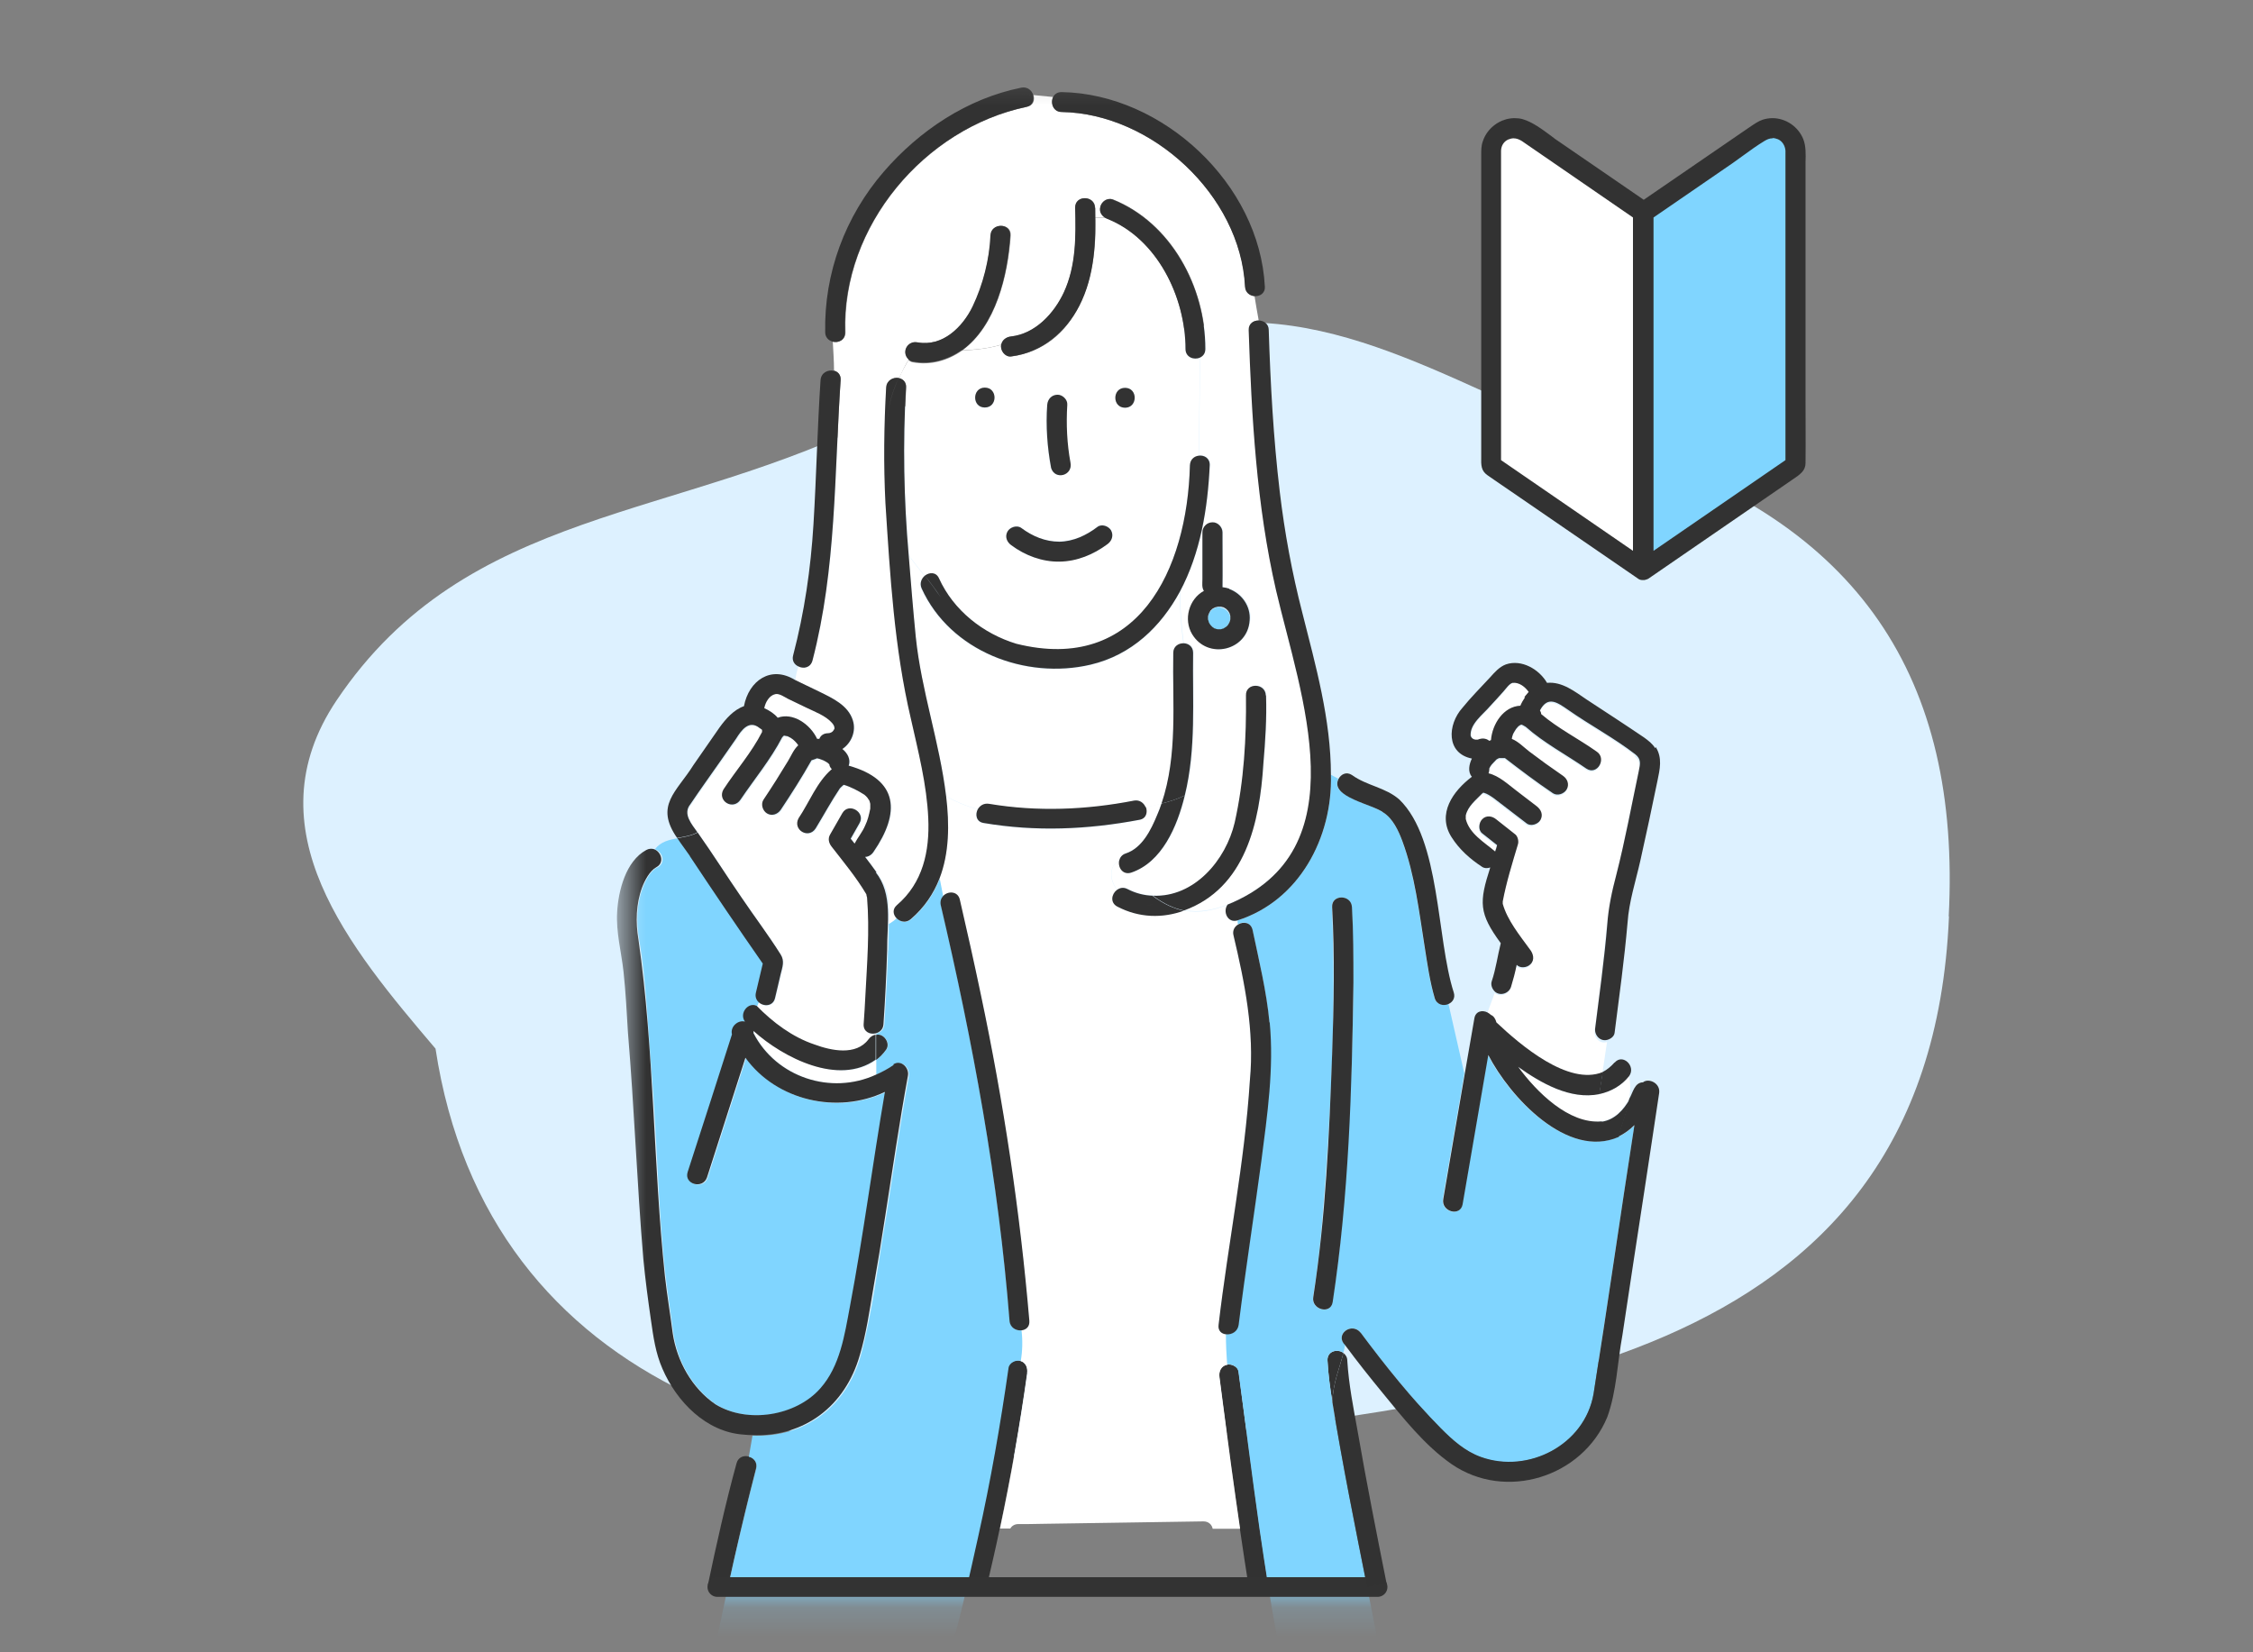 <svg width="75" height="55" viewBox="0 0 75 55" fill="none" xmlns="http://www.w3.org/2000/svg">
<rect x="0" y="0" width="75" height="55" fill="#808080" stroke="none"/>
<path d="M64.879 30.512C64.227 45.962 49.136 46.436 38.609 48.048C27.12 49.808 16.218 46.231 14.498 34.906C11.646 31.551 8.322 27.599 11.206 23.311C15.557 16.838 22.565 17.361 29.41 13.851C31.422 12.82 36.93 11.609 39.163 11.028C44.41 9.661 49.202 13.417 53.822 14.849C61.921 17.37 65.278 22.607 64.871 30.495L64.879 30.512Z" fill="#DDF1FF"/>
<path d="M32.799 53.024C32.807 52.974 32.824 52.925 32.832 52.876C32.986 52.214 33.141 51.551 33.28 50.888C33.647 49.169 33.948 47.443 34.192 45.708C34.217 45.528 34.152 45.356 33.964 45.299C33.809 45.242 33.573 45.348 33.549 45.528C33.28 47.41 32.962 49.284 32.538 51.142C32.408 51.739 32.261 52.336 32.115 52.934C32.343 52.95 32.563 52.983 32.783 53.024H32.799Z" fill="#323232"/>
<path d="M24.92 48.482C24.765 48.441 24.578 48.498 24.52 48.703C24.154 50.037 23.852 51.395 23.567 52.745C23.73 52.77 23.86 52.835 23.975 52.917C24.056 52.95 24.121 52.983 24.186 53.032C24.488 51.641 24.806 50.258 25.164 48.883C25.221 48.67 25.083 48.523 24.92 48.482Z" fill="#323232"/>
<path d="M41.583 48.302C41.461 47.426 41.347 46.542 41.233 45.659C41.208 45.495 41.013 45.405 40.858 45.421C40.646 45.446 40.565 45.651 40.589 45.839C40.621 46.1 40.662 46.387 40.703 46.714C40.882 48.105 41.078 49.488 41.273 50.88H41.933C41.811 50.02 41.697 49.161 41.583 48.302Z" fill="#323232"/>
<path d="M41.933 50.88H41.273C41.371 51.542 41.469 52.205 41.575 52.868H42.235C42.129 52.205 42.031 51.542 41.933 50.88Z" fill="#323232"/>
<path d="M44.191 45.291C44.215 45.757 44.28 46.215 44.353 46.673C44.37 46.043 44.598 45.528 44.72 45.037C44.525 44.889 44.174 44.971 44.191 45.291Z" fill="#323232"/>
<mask id="mask0_2799_999" style="mask-type:luminance" maskUnits="userSpaceOnUse" x="20" y="2" width="40" height="52">
<path d="M59.306 2.264H20.593V53.154H59.306V2.264Z" fill="white"/>
</mask>
<g mask="url(#mask0_2799_999)">
<path d="M40.638 20.209C40.638 20.209 40.581 20.209 40.548 20.209C40.516 20.209 40.475 20.225 40.45 20.233C40.426 20.25 40.393 20.266 40.369 20.274C40.344 20.291 40.328 20.307 40.312 20.332C40.312 20.332 40.304 20.348 40.287 20.356C40.271 20.381 40.255 20.405 40.247 20.43C40.23 20.471 40.222 20.512 40.214 20.553C40.214 20.553 40.214 20.544 40.214 20.536C40.23 20.479 40.214 20.512 40.214 20.536C40.214 20.569 40.214 20.602 40.214 20.634C40.214 20.667 40.23 20.692 40.239 20.716C40.239 20.708 40.239 20.708 40.247 20.741C40.255 20.765 40.271 20.782 40.287 20.806C40.296 20.806 40.304 20.823 40.304 20.823C40.32 20.839 40.336 20.864 40.353 20.88C40.369 20.896 40.393 20.904 40.418 20.921C40.418 20.921 40.434 20.921 40.442 20.937C40.467 20.945 40.499 20.954 40.524 20.962C40.565 20.962 40.613 20.962 40.654 20.962H40.638C40.605 20.962 40.597 20.962 40.638 20.962C40.662 20.962 40.695 20.945 40.719 20.937C40.76 20.921 40.793 20.888 40.825 20.872C40.825 20.872 40.817 20.872 40.809 20.88C40.785 20.896 40.768 20.904 40.809 20.88C40.825 20.864 40.85 20.839 40.866 20.823C40.882 20.798 40.899 20.774 40.915 20.741C40.931 20.708 40.931 20.667 40.947 20.634V20.594C40.947 20.594 40.947 20.577 40.947 20.569C40.947 20.569 40.947 20.553 40.947 20.536C40.947 20.504 40.931 20.479 40.923 20.446C40.907 20.422 40.89 20.389 40.874 20.364C40.85 20.34 40.833 20.323 40.809 20.299C40.785 20.283 40.752 20.266 40.727 20.25C40.695 20.242 40.662 20.233 40.63 20.225L40.638 20.209Z" fill="#80D5FF"/>
<path d="M40.295 20.349C40.295 20.349 40.295 20.349 40.295 20.357C40.295 20.357 40.312 20.34 40.321 20.332C40.321 20.332 40.321 20.332 40.304 20.349H40.295Z" fill="#80D5FF"/>
<path d="M27.047 25.316C27.047 25.316 27.055 25.307 27.055 25.299L27.047 25.316Z" fill="#80D5FF"/>
<path d="M40.459 20.929C40.459 20.929 40.459 20.929 40.45 20.929C40.45 20.929 40.459 20.929 40.467 20.938L40.459 20.929Z" fill="#80D5FF"/>
<path d="M40.434 20.921C40.434 20.921 40.442 20.921 40.45 20.921C40.45 20.921 40.434 20.913 40.426 20.905C40.418 20.905 40.418 20.905 40.434 20.913V20.921Z" fill="#80D5FF"/>
<path d="M40.296 20.815C40.296 20.815 40.312 20.832 40.304 20.815L40.288 20.798C40.288 20.798 40.288 20.807 40.296 20.815Z" fill="#80D5FF"/>
<path d="M50.766 23.212C50.815 23.147 50.864 23.09 50.913 23.041C50.791 22.869 50.595 22.713 50.375 22.738C50.261 22.754 50.139 22.942 50.065 23.032C49.919 23.188 49.772 23.352 49.625 23.515C49.389 23.794 48.941 24.113 48.982 24.514C48.982 24.497 48.998 24.538 49.006 24.555C49.006 24.555 49.023 24.571 49.039 24.587C49.039 24.587 49.063 24.604 49.08 24.612C49.08 24.612 49.128 24.628 49.136 24.628C49.177 24.628 49.177 24.636 49.145 24.628H49.194C49.194 24.628 49.226 24.62 49.21 24.628C49.34 24.571 49.487 24.579 49.593 24.669C49.609 24.661 49.625 24.653 49.65 24.645C49.691 24.113 50.065 23.523 50.628 23.499C50.668 23.401 50.725 23.303 50.782 23.221L50.766 23.212Z" fill="white"/>
<path d="M51.222 23.645C51.222 23.645 51.198 23.621 51.182 23.605C51.198 23.621 51.206 23.629 51.222 23.645Z" fill="#80D5FF"/>
<path d="M54.433 25.152C53.724 24.604 52.917 24.178 52.184 23.662C51.825 23.417 51.516 23.196 51.255 23.687C51.279 23.728 51.296 23.769 51.296 23.81C51.842 24.284 52.534 24.636 53.137 25.054C53.496 25.291 53.162 25.864 52.803 25.626C52.127 25.16 51.394 24.775 50.782 24.235C50.75 24.211 50.668 24.162 50.644 24.162C50.644 24.162 50.603 24.178 50.628 24.162C50.562 24.194 50.652 24.137 50.595 24.178C50.538 24.211 50.514 24.235 50.456 24.309C50.448 24.325 50.367 24.448 50.351 24.497C50.367 24.464 50.334 24.546 50.334 24.554C50.334 24.554 50.326 24.612 50.318 24.636C50.538 24.726 50.725 24.923 50.897 25.054C51.263 25.332 51.638 25.602 52.021 25.864C52.168 25.962 52.233 26.158 52.143 26.322C52.054 26.469 51.834 26.543 51.687 26.445C51.141 26.076 50.611 25.675 50.09 25.274C50.008 25.274 49.959 25.274 49.894 25.274C49.886 25.274 49.878 25.274 49.878 25.283C49.862 25.291 49.829 25.315 49.805 25.324C49.756 25.381 49.699 25.43 49.65 25.487C49.617 25.528 49.593 25.569 49.568 25.618C49.568 25.618 49.568 25.618 49.568 25.626V25.643C49.568 25.692 49.568 25.741 49.544 25.782C49.886 25.864 50.196 26.15 50.456 26.355C50.685 26.526 50.913 26.707 51.141 26.878C51.288 26.985 51.361 27.165 51.263 27.337C51.182 27.476 50.953 27.566 50.807 27.451C50.44 27.173 50.074 26.887 49.707 26.608C49.609 26.535 49.495 26.461 49.373 26.428C49.365 26.428 49.356 26.436 49.356 26.428C49.348 26.428 49.332 26.445 49.324 26.453C49.112 26.674 48.851 26.87 48.778 27.181C48.778 27.198 48.778 27.222 48.778 27.247C48.778 27.263 48.786 27.345 48.778 27.304C48.9 27.795 49.381 28.081 49.756 28.384C49.772 28.31 49.797 28.245 49.821 28.171C49.658 28.04 49.487 27.91 49.324 27.779C49.185 27.664 49.21 27.419 49.324 27.312C49.462 27.173 49.65 27.198 49.788 27.312C50 27.484 50.22 27.648 50.432 27.82C50.522 27.885 50.546 28.04 50.514 28.147C50.326 28.777 50.131 29.399 50.008 30.045V30.127C50.155 30.667 50.579 31.174 50.905 31.633C51.035 31.772 51.084 31.985 50.929 32.14C50.815 32.255 50.587 32.279 50.473 32.157C50.416 32.402 50.359 32.648 50.285 32.885C50.22 33.106 49.935 33.204 49.756 33.057L49.503 33.744C49.503 33.744 49.585 33.793 49.617 33.826C49.707 33.859 49.772 33.965 49.797 34.071C50.587 34.816 52.192 36.199 53.341 35.724L53.496 34.685C53.243 34.767 53.039 34.521 53.088 34.276C53.162 33.719 53.284 32.778 53.357 32.091C53.471 31.117 53.504 30.143 53.789 29.194C53.985 28.441 54.131 27.672 54.294 26.903C54.376 26.51 54.457 26.125 54.539 25.733C54.58 25.504 54.612 25.34 54.425 25.184L54.433 25.152Z" fill="white"/>
<path d="M27.095 35.471C26.378 35.242 25.661 34.849 25.099 34.317C25.099 34.341 25.099 34.358 25.099 34.391C25.857 35.855 27.682 36.461 29.173 35.773V35.282C28.595 35.716 27.812 35.7 27.104 35.479L27.095 35.471Z" fill="white"/>
<path d="M34.201 45.7C33.956 47.434 33.655 49.161 33.288 50.88H33.63C33.679 50.798 33.769 50.732 33.899 50.732C34.152 50.732 34.413 50.732 34.665 50.724C36.466 50.7 38.267 50.667 40.059 50.642C40.239 50.642 40.344 50.757 40.369 50.888H41.282C41.078 49.505 40.89 48.114 40.711 46.723C40.67 46.395 40.63 46.109 40.597 45.847C40.565 45.659 40.654 45.454 40.866 45.43C40.842 45.094 40.833 44.759 40.825 44.423C40.67 44.407 40.54 44.309 40.565 44.112C40.882 41.395 41.428 38.695 41.608 35.962C41.762 34.333 41.436 32.721 41.062 31.142C41.029 30.978 41.102 30.847 41.216 30.782C41.216 30.741 41.208 30.692 41.208 30.651C40.882 30.757 40.711 30.348 40.874 30.119C40.393 30.299 39.929 30.414 39.416 30.307C38.715 30.561 37.933 30.553 37.199 30.168C36.955 30.037 37.012 29.759 37.183 29.62C36.938 29.309 36.89 28.834 37.264 28.638C37.289 28.532 37.354 28.442 37.484 28.401C38.161 28.155 38.438 27.361 38.666 26.748C38.487 26.788 38.316 26.829 38.136 26.87C38.202 27.042 38.153 27.255 37.925 27.296C36.197 27.631 34.478 27.697 32.734 27.402C32.481 27.361 32.449 27.116 32.547 26.936C32.18 26.846 31.821 26.69 31.487 26.51C31.601 27.451 31.593 28.417 31.267 29.26L31.381 29.841C31.536 29.669 31.878 29.669 31.944 29.955C33.035 34.562 33.867 39.243 34.258 43.965C34.274 44.161 34.144 44.268 33.989 44.284C34.03 44.62 34.022 44.963 33.964 45.299C34.152 45.356 34.217 45.528 34.193 45.708L34.201 45.7Z" fill="white"/>
<path d="M21.872 28.875C21.652 28.998 21.489 29.301 21.4 29.546C21.188 30.094 21.18 30.708 21.278 31.281C21.522 32.713 21.563 34.161 21.685 35.61C21.881 37.893 21.897 40.192 22.158 42.475C22.231 43.114 22.337 43.752 22.418 44.39C22.557 45.323 23.062 46.223 23.844 46.755C24.887 47.402 26.517 47.148 27.332 46.223C27.992 45.479 28.146 44.448 28.318 43.498C28.766 41.125 29.067 38.736 29.483 36.355C27.902 37.107 25.873 36.649 24.838 35.217C24.415 36.543 23.983 37.877 23.559 39.202C23.429 39.611 22.785 39.431 22.915 39.022C23.404 37.492 23.893 35.97 24.39 34.44C24.325 34.17 24.602 33.949 24.822 34.014C24.618 33.728 24.944 33.359 25.213 33.49L25.27 33.351C25.197 33.278 25.156 33.171 25.189 33.04C25.262 32.721 25.343 32.394 25.417 32.075C24.439 30.692 23.543 29.293 22.573 27.901C22.272 27.951 21.995 28.016 21.799 28.27C22.052 28.343 22.182 28.72 21.889 28.875H21.872Z" fill="#80D5FF"/>
<path d="M31.161 24.644C31.292 25.233 31.422 25.864 31.495 26.502C31.829 26.69 32.188 26.837 32.555 26.936C32.62 26.821 32.75 26.731 32.921 26.764C34.535 27.034 36.156 26.96 37.753 26.657C37.941 26.616 38.079 26.731 38.136 26.878C38.316 26.837 38.487 26.797 38.666 26.756C39.212 25.143 39.025 23.417 39.057 21.739C39.057 21.526 39.228 21.42 39.391 21.42C39.318 20.864 39.277 20.307 39.269 19.71C38.642 20.88 37.664 21.821 36.295 22.14C34.136 22.639 31.626 21.69 30.672 19.604C30.591 19.432 30.664 19.276 30.778 19.178C30.599 18.957 30.428 18.736 30.249 18.499C30.314 19.407 30.395 20.315 30.485 21.224C30.599 22.386 30.909 23.523 31.161 24.661V24.644Z" fill="white"/>
<path d="M45.299 44.374C46.13 45.479 46.993 46.567 47.963 47.549C48.354 47.942 48.77 48.31 49.3 48.506C50.872 49.071 52.754 48.105 53.048 46.403C53.512 43.425 53.944 40.438 54.408 37.459C54.254 37.615 54.074 37.746 53.871 37.844C53.871 37.844 53.871 37.86 53.871 37.868C53.871 37.868 53.871 37.852 53.871 37.844C52.16 38.589 50.245 36.51 49.528 35.119L48.672 40.094C48.599 40.52 47.963 40.34 48.028 39.914L48.745 35.733L48.216 33.408C48.045 33.482 47.816 33.441 47.751 33.212C47.588 32.656 47.507 32.075 47.417 31.502C47.23 30.332 47.091 29.112 46.676 27.991C46.545 27.639 46.358 27.238 46.048 27.042C45.6 26.772 45.079 26.69 44.663 26.363C44.492 26.248 44.484 26.06 44.549 25.921L44.305 25.79C44.362 27.877 43.253 29.98 41.2 30.634C41.2 30.675 41.2 30.716 41.208 30.765C41.379 30.659 41.64 30.7 41.689 30.945C41.909 31.96 42.153 32.983 42.251 34.022C42.398 35.553 42.17 37.115 41.974 38.629C41.738 40.454 41.444 42.271 41.216 44.096C41.192 44.317 40.988 44.423 40.809 44.407C40.809 44.742 40.825 45.078 40.85 45.413C41.005 45.397 41.2 45.487 41.224 45.651C41.347 46.526 41.461 47.41 41.575 48.294C41.689 49.153 41.803 50.012 41.925 50.871C42.023 51.534 42.121 52.197 42.227 52.86C42.398 53.866 42.553 54.881 42.822 55.871C43.099 56.812 43.832 57.524 44.574 58.13C45.225 58.645 45.959 59.071 46.708 59.423C46.073 55.151 45.046 50.929 44.353 46.665C44.28 46.207 44.215 45.749 44.191 45.282C44.174 44.971 44.525 44.889 44.72 45.029C44.745 44.939 44.761 44.857 44.777 44.767C44.419 44.423 44.989 43.989 45.299 44.358V44.374ZM44.353 43.351C44.28 43.777 43.645 43.596 43.71 43.171C43.848 42.353 43.938 41.518 44.011 40.691C44.296 37.206 44.484 33.687 44.337 30.193C44.313 29.767 44.981 29.767 44.997 30.193C45.119 32.942 45.005 35.692 44.842 38.433C44.736 40.078 44.622 41.731 44.345 43.351H44.353Z" fill="#80D5FF"/>
<path d="M43.359 23.245C43.115 22.034 42.756 20.856 42.487 19.653C41.836 16.822 41.673 13.884 41.575 10.987C41.575 10.774 41.73 10.668 41.901 10.668C41.852 10.398 41.803 10.12 41.762 9.858C41.607 9.841 41.461 9.735 41.453 9.538C41.298 6.503 38.348 3.786 35.349 3.728C35.064 3.728 34.967 3.426 35.064 3.229L34.404 3.164C34.453 3.327 34.404 3.516 34.184 3.557C30.787 4.269 28.024 7.525 28.146 11.06C28.146 11.322 27.91 11.421 27.723 11.371C27.739 11.699 27.764 12.018 27.764 12.345C27.894 12.378 28 12.476 27.983 12.656C27.772 15.79 27.853 18.924 27.047 21.993C26.981 22.23 26.745 22.271 26.574 22.19C26.533 22.329 26.492 22.484 26.476 22.64C26.745 22.771 27.022 22.901 27.291 23.032C27.723 23.245 28.252 23.483 28.407 23.99C28.521 24.358 28.35 24.743 28.057 24.939C28.228 25.078 28.342 25.291 28.269 25.496C29.931 25.962 29.98 27.067 29.092 28.368C29.026 28.466 28.921 28.523 28.815 28.532C29.165 29.014 29.572 29.456 29.581 30.078C29.597 30.307 29.597 30.528 29.597 30.757C29.686 30.7 29.776 30.643 29.858 30.569C29.744 30.454 29.711 30.266 29.874 30.127C31.642 28.54 30.746 25.929 30.338 23.924C29.784 21.568 29.654 19.154 29.491 16.748C29.426 15.463 29.45 14.178 29.515 12.894C29.532 12.648 29.752 12.55 29.931 12.583C30.029 12.37 30.135 12.157 30.249 11.969C30.004 11.715 30.224 11.331 30.558 11.404C32.286 11.617 32.905 9.178 32.986 7.836C33.003 7.411 33.671 7.411 33.647 7.836C33.557 9.154 33.158 10.848 32.041 11.658C32.473 11.642 32.905 11.601 33.337 11.47C33.37 11.314 33.5 11.216 33.663 11.2C34.469 11.11 35.097 10.439 35.423 9.727C35.83 8.843 35.822 7.869 35.798 6.92C35.79 6.486 36.45 6.494 36.458 6.92C36.458 7.026 36.458 7.141 36.458 7.247H36.808C36.45 7.067 36.661 6.527 37.044 6.633C38.992 7.411 40.133 9.555 40.133 11.601C40.133 11.748 40.051 11.846 39.953 11.887L39.913 15.16C40.092 15.136 40.296 15.242 40.279 15.479C40.206 16.928 39.97 18.409 39.285 19.694C39.285 20.299 39.334 20.856 39.407 21.404C39.57 21.404 39.733 21.51 39.733 21.723C39.709 23.311 39.839 24.915 39.456 26.469C39.204 27.517 38.699 28.695 37.672 29.039C37.395 29.129 37.224 28.859 37.273 28.638C36.89 28.826 36.947 29.301 37.191 29.62C37.289 29.546 37.411 29.522 37.55 29.587C37.819 29.726 38.112 29.8 38.397 29.808C38.324 29.759 38.258 29.702 38.185 29.636C38.258 29.694 38.332 29.751 38.397 29.808C39.766 29.873 40.825 28.63 41.118 27.369C41.282 26.715 41.355 26.036 41.412 25.365C41.477 24.62 41.518 23.875 41.493 23.139C41.477 22.713 42.145 22.713 42.153 23.139C42.178 23.9 42.137 24.653 42.064 25.406C41.941 27.361 41.469 29.546 39.424 30.291C39.929 30.389 40.401 30.283 40.882 30.103C43.881 28.875 43.97 26.044 43.376 23.237H43.367L43.359 23.245ZM41.616 20.651C41.542 21.666 40.222 21.977 39.701 21.109C39.407 20.618 39.595 19.939 40.092 19.669C40.019 19.555 40.051 19.416 40.043 19.285V17.722C40.043 17.533 40.198 17.394 40.377 17.386C40.556 17.386 40.711 17.542 40.711 17.722V17.942C40.711 18.474 40.711 19.015 40.711 19.546C41.249 19.596 41.681 20.103 41.624 20.651H41.616Z" fill="white"/>
<path d="M29.564 31.633C29.54 32.451 29.491 33.27 29.442 34.096C29.426 34.276 29.304 34.374 29.173 34.407V34.448C29.426 34.383 29.662 34.726 29.507 34.939C29.41 35.078 29.295 35.184 29.173 35.283V35.774C29.377 35.684 29.581 35.577 29.768 35.446C30.029 35.266 30.306 35.561 30.257 35.823C29.972 37.378 29.744 38.949 29.499 40.512C29.23 42.05 29.059 43.621 28.652 45.135C28.171 46.813 26.818 47.86 25.05 47.786L24.928 48.49C25.091 48.531 25.23 48.678 25.172 48.891C24.17 52.754 23.429 56.682 22.638 60.593C24.195 60.298 25.767 60.069 27.315 59.718C28.114 59.546 28.913 59.357 29.564 58.834C30.607 57.991 31.137 56.673 31.512 55.421C31.936 54.022 32.245 52.574 32.563 51.15C32.978 49.292 33.304 47.418 33.573 45.536C33.598 45.356 33.826 45.258 33.981 45.299C34.038 44.963 34.046 44.62 34.005 44.284C33.826 44.3 33.63 44.194 33.614 43.965C33.239 39.301 32.392 34.685 31.324 30.127C31.3 30.005 31.324 29.906 31.398 29.833L31.284 29.252C31.088 29.751 30.787 30.209 30.33 30.602C30.167 30.741 29.964 30.692 29.849 30.569C29.768 30.643 29.678 30.708 29.589 30.757C29.589 31.052 29.581 31.347 29.573 31.633H29.564Z" fill="#80D5FF"/>
<path d="M39.465 11.609C39.465 9.866 38.503 7.91 36.808 7.255H36.458C36.547 9.211 35.879 11.559 33.655 11.87C33.451 11.887 33.288 11.658 33.329 11.478C32.897 11.6 32.465 11.649 32.033 11.666C31.561 12.001 30.982 12.173 30.379 12.059C30.322 12.05 30.281 12.018 30.241 11.985C30.127 12.181 30.012 12.386 29.923 12.599C30.061 12.623 30.184 12.73 30.167 12.91C30.061 14.767 30.094 16.633 30.257 18.491C30.436 18.728 30.607 18.949 30.787 19.17C30.933 19.047 31.161 19.039 31.259 19.26C31.74 20.324 32.734 21.101 33.834 21.436C37.876 22.443 39.522 18.973 39.611 15.495C39.619 15.307 39.758 15.201 39.904 15.176L39.945 11.903C39.75 11.993 39.465 11.903 39.465 11.617V11.609ZM32.783 13.572C32.351 13.572 32.359 12.91 32.783 12.91C33.207 12.91 33.207 13.572 32.783 13.572ZM34.861 13.474C34.885 13.032 35.513 13.032 35.521 13.474C35.472 14.129 35.504 14.784 35.627 15.397C35.716 15.831 35.113 15.995 34.983 15.577C34.853 14.882 34.804 14.178 34.853 13.474H34.861ZM36.865 18.106C35.928 18.851 34.608 18.883 33.663 18.147C33.516 18.041 33.443 17.86 33.541 17.689C33.622 17.541 33.85 17.459 33.997 17.566C34.779 18.188 35.765 18.155 36.531 17.525C36.678 17.419 36.898 17.5 36.987 17.648C37.085 17.811 37.012 18 36.865 18.106ZM37.452 13.572C37.02 13.572 37.028 12.91 37.452 12.91C37.876 12.91 37.876 13.572 37.452 13.572Z" fill="white"/>
<path d="M28.774 34.096C28.847 32.697 28.994 31.281 28.888 29.89C28.888 29.873 28.872 29.808 28.864 29.783C28.53 29.219 28.106 28.711 27.707 28.196C27.609 28.081 27.576 27.934 27.658 27.795C27.796 27.558 27.927 27.32 28.065 27.083C28.277 26.715 28.855 27.05 28.636 27.418C28.538 27.59 28.44 27.762 28.342 27.934C28.383 27.991 28.432 28.04 28.473 28.098C28.578 27.893 28.733 27.713 28.823 27.5C28.913 27.32 28.953 27.132 28.994 26.936C28.994 26.878 28.994 26.829 28.994 26.772C28.978 26.731 28.97 26.69 28.961 26.657C28.945 26.633 28.929 26.6 28.904 26.576C28.945 26.616 28.904 26.584 28.904 26.576C28.872 26.535 28.839 26.502 28.798 26.469C28.595 26.338 28.35 26.215 28.122 26.142C28.13 26.142 28.106 26.15 28.106 26.142C28.065 26.175 28.016 26.224 27.984 26.256C27.69 26.682 27.446 27.148 27.177 27.59C26.941 27.959 26.395 27.639 26.607 27.255C26.973 26.723 27.218 26.035 27.715 25.618C27.674 25.577 27.641 25.528 27.633 25.463C27.617 25.446 27.601 25.43 27.584 25.414C27.527 25.373 27.462 25.34 27.397 25.307C27.421 25.323 27.421 25.323 27.421 25.323C27.364 25.291 27.291 25.274 27.226 25.266H27.218C27.218 25.266 27.152 25.291 27.161 25.291C27.12 25.307 27.079 25.323 27.038 25.332C26.712 25.896 26.37 26.445 26.012 26.985C25.914 27.132 25.718 27.198 25.555 27.099C25.409 27.009 25.335 26.797 25.441 26.641C25.718 26.215 25.995 25.79 26.256 25.356C26.362 25.184 26.452 24.972 26.598 24.833C26.582 24.808 26.558 24.775 26.558 24.775C26.468 24.669 26.395 24.595 26.256 24.538C26.256 24.538 26.248 24.538 26.232 24.53C26.207 24.53 26.101 24.513 26.175 24.513H26.134C26.134 24.513 26.134 24.513 26.126 24.513C26.167 24.456 26.052 24.571 26.118 24.513C26.11 24.513 26.061 24.579 26.061 24.571C25.678 25.307 25.14 25.954 24.675 26.641C24.431 27.009 23.893 26.69 24.105 26.305C24.529 25.659 25.034 25.078 25.392 24.391C25.392 24.366 25.392 24.342 25.392 24.317C25.368 24.293 25.344 24.276 25.311 24.26C24.961 23.965 24.708 24.325 24.529 24.612C24.366 24.849 24.195 25.086 24.032 25.323C23.689 25.814 23.339 26.297 23.005 26.797C22.744 27.108 23.054 27.451 23.241 27.729C23.747 28.441 24.203 29.17 24.7 29.89C25.132 30.528 25.596 31.142 26.004 31.788C26.142 32.009 26.061 32.206 26.004 32.443C25.938 32.705 25.881 32.975 25.816 33.237C25.751 33.523 25.425 33.531 25.262 33.368L25.205 33.507C25.743 34.055 26.395 34.546 27.128 34.791C27.682 34.988 28.513 35.176 28.929 34.62C28.986 34.538 29.076 34.48 29.165 34.464V34.423C28.978 34.464 28.758 34.358 28.774 34.112V34.096Z" fill="white"/>
<path d="M53.235 36.42C52.265 36.616 51.296 36.052 50.53 35.512C51.288 36.608 53.276 38.359 54.229 36.584C54.278 36.338 54.286 36.084 54.229 35.823C53.977 36.142 53.626 36.338 53.235 36.42Z" fill="white"/>
<path d="M25.889 23.892C26.387 23.703 26.973 24.105 27.201 24.596C27.226 24.596 27.25 24.596 27.275 24.596C27.315 24.489 27.413 24.407 27.568 24.407C27.649 24.407 27.739 24.366 27.764 24.276C27.804 23.908 27.104 23.687 26.843 23.548C26.639 23.45 26.435 23.352 26.232 23.253C26.118 23.196 25.938 23.065 25.808 23.098C25.604 23.147 25.482 23.36 25.441 23.564C25.604 23.638 25.767 23.753 25.889 23.884V23.892Z" fill="white"/>
<path d="M40.271 15.488C40.279 15.25 40.084 15.144 39.904 15.168C39.758 15.185 39.619 15.291 39.611 15.488C39.522 18.974 37.876 22.435 33.834 21.429C32.726 21.093 31.74 20.316 31.259 19.252C31.161 19.031 30.933 19.047 30.787 19.162C30.966 19.383 31.137 19.612 31.316 19.882C31.137 19.62 30.966 19.391 30.787 19.162C30.673 19.26 30.607 19.416 30.681 19.587C31.634 21.682 34.144 22.631 36.303 22.124C37.664 21.805 38.642 20.864 39.277 19.694C39.962 18.409 40.206 16.92 40.271 15.479V15.488Z" fill="#323232"/>
<path d="M35.195 13.139C35.007 13.147 34.877 13.286 34.861 13.475C34.812 14.178 34.861 14.882 34.991 15.578C35.121 15.995 35.724 15.831 35.635 15.398C35.521 14.784 35.488 14.129 35.529 13.475C35.545 13.303 35.366 13.131 35.195 13.139Z" fill="#323232"/>
<path d="M37.452 13.572C37.876 13.572 37.884 12.91 37.452 12.91C37.02 12.91 37.02 13.572 37.452 13.572Z" fill="#323232"/>
<path d="M32.783 12.902C32.359 12.902 32.351 13.564 32.783 13.564C33.215 13.564 33.215 12.902 32.783 12.902Z" fill="#323232"/>
<path d="M38.136 26.87C38.079 26.731 37.941 26.617 37.753 26.649C36.156 26.96 34.527 27.026 32.922 26.756C32.75 26.731 32.628 26.813 32.555 26.928C32.457 27.099 32.49 27.353 32.742 27.394C34.478 27.689 36.205 27.615 37.933 27.288C38.161 27.247 38.21 27.034 38.145 26.862L38.136 26.87Z" fill="#323232"/>
<path d="M48.395 33.04C47.808 31.215 47.963 27.959 46.586 26.617C46.122 26.207 45.502 26.158 45.005 25.798C44.818 25.675 44.639 25.774 44.557 25.929C44.256 26.535 45.714 26.772 46.056 27.05C46.366 27.247 46.553 27.648 46.684 28C47.099 29.121 47.238 30.34 47.425 31.51C47.515 32.083 47.596 32.664 47.759 33.22C47.825 33.45 48.061 33.499 48.224 33.417C48.354 33.359 48.452 33.22 48.395 33.04Z" fill="#323232"/>
<path d="M40.288 20.798C40.288 20.798 40.304 20.815 40.304 20.823C40.304 20.823 40.296 20.807 40.279 20.798H40.288Z" fill="#323232"/>
<path d="M40.239 20.716C40.239 20.716 40.239 20.732 40.246 20.74C40.246 20.708 40.239 20.7 40.239 20.716Z" fill="#323232"/>
<path d="M40.645 20.946C40.597 20.946 40.605 20.954 40.645 20.946V20.946Z" fill="#323232"/>
<path d="M40.825 20.864C40.785 20.888 40.801 20.88 40.825 20.864V20.864Z" fill="#323232"/>
<path d="M40.312 20.332C40.312 20.332 40.296 20.349 40.288 20.357L40.312 20.332Z" fill="#323232"/>
<path d="M40.45 20.929C40.45 20.929 40.426 20.913 40.418 20.913C40.426 20.913 40.434 20.921 40.442 20.929H40.45Z" fill="#323232"/>
<path d="M40.923 19.596C40.85 19.571 40.768 19.555 40.695 19.546C40.703 19.015 40.695 18.474 40.695 17.942V17.721C40.695 17.55 40.54 17.378 40.361 17.386C40.181 17.386 40.027 17.533 40.027 17.721V19.285C40.027 19.415 40.002 19.555 40.076 19.669C39.578 19.939 39.391 20.618 39.684 21.109C40.206 21.977 41.534 21.658 41.599 20.651C41.64 20.185 41.339 19.759 40.915 19.604L40.923 19.596ZM40.956 20.577V20.618C40.956 20.618 40.939 20.692 40.923 20.725C40.907 20.749 40.89 20.782 40.874 20.807C40.858 20.823 40.842 20.848 40.817 20.864C40.817 20.864 40.817 20.864 40.833 20.856C40.793 20.872 40.76 20.905 40.727 20.921C40.703 20.921 40.67 20.938 40.646 20.946H40.662C40.621 20.946 40.573 20.946 40.532 20.946C40.507 20.946 40.475 20.929 40.45 20.921C40.45 20.921 40.45 20.921 40.442 20.921C40.434 20.921 40.393 20.905 40.418 20.905C40.393 20.897 40.369 20.88 40.353 20.864C40.336 20.848 40.32 20.831 40.304 20.807C40.32 20.831 40.287 20.807 40.287 20.79C40.271 20.774 40.263 20.749 40.247 20.725C40.247 20.725 40.247 20.725 40.247 20.741C40.247 20.725 40.239 20.717 40.239 20.7C40.23 20.676 40.222 20.643 40.214 20.618C40.214 20.586 40.214 20.553 40.214 20.52C40.214 20.52 40.214 20.52 40.214 20.537C40.214 20.496 40.23 20.455 40.247 20.414C40.263 20.389 40.271 20.365 40.287 20.34C40.287 20.332 40.312 20.299 40.312 20.316C40.328 20.291 40.344 20.275 40.369 20.258C40.393 20.242 40.426 20.234 40.45 20.217C40.483 20.209 40.516 20.201 40.548 20.193H40.638C40.638 20.193 40.703 20.209 40.736 20.217C40.76 20.234 40.793 20.25 40.817 20.267C40.842 20.291 40.858 20.307 40.882 20.332C40.899 20.357 40.915 20.389 40.931 20.414C40.939 20.447 40.947 20.471 40.956 20.504V20.487V20.512V20.545C40.956 20.553 40.956 20.561 40.956 20.569V20.577Z" fill="#323232"/>
<path d="M31.495 26.502C31.275 24.685 30.672 23.008 30.485 21.199C30.395 20.291 30.322 19.383 30.249 18.474C30.086 16.617 30.053 14.751 30.159 12.893C30.167 12.705 30.053 12.607 29.915 12.582C29.703 13.057 29.54 13.581 29.54 14.104C29.54 13.581 29.695 13.057 29.915 12.582C29.735 12.55 29.515 12.656 29.499 12.893C29.426 14.178 29.41 15.463 29.475 16.748C29.63 19.154 29.768 21.567 30.322 23.924C30.567 25.013 30.852 26.117 30.901 27.238C30.95 28.335 30.721 29.391 29.858 30.127C29.532 30.405 30.004 30.872 30.322 30.593C30.778 30.201 31.08 29.742 31.275 29.243C31.601 28.4 31.61 27.443 31.495 26.494V26.502Z" fill="#323232"/>
<path d="M35.341 3.065C35.203 3.065 35.105 3.131 35.056 3.229C34.958 3.425 35.056 3.728 35.341 3.728C38.34 3.777 41.29 6.494 41.444 9.538C41.453 9.735 41.599 9.841 41.754 9.857C41.721 9.636 41.697 9.424 41.697 9.227C41.697 9.432 41.721 9.645 41.754 9.857C41.933 9.874 42.121 9.767 42.105 9.538C41.933 6.134 38.715 3.123 35.341 3.065Z" fill="#323232"/>
<path d="M44.305 25.798C44.305 23.949 43.799 22.165 43.351 20.389C43.009 19.064 42.764 17.73 42.602 16.371C42.39 14.587 42.292 12.787 42.235 10.987C42.235 10.774 42.064 10.668 41.893 10.668C41.722 10.668 41.559 10.774 41.567 10.987C41.664 13.884 41.828 16.821 42.479 19.653C43.294 23.139 45.282 28.319 40.866 30.111C40.695 30.34 40.866 30.741 41.2 30.635C43.253 29.98 44.362 27.877 44.305 25.79V25.798Z" fill="#323232"/>
<path d="M33.989 3.123L34.396 3.164C34.347 3.008 34.201 2.877 33.997 2.918C32.204 3.278 30.607 4.342 29.418 5.717C28.139 7.198 27.43 9.088 27.47 11.06C27.47 11.232 27.584 11.331 27.707 11.371C27.69 11.028 27.707 10.684 27.764 10.34C27.698 10.684 27.69 11.028 27.707 11.371C27.902 11.429 28.139 11.322 28.13 11.06C28.016 7.534 30.77 4.268 34.168 3.557C34.38 3.516 34.437 3.319 34.388 3.164L33.981 3.123H33.989Z" fill="#323232"/>
<path d="M36.45 6.92C36.442 6.494 35.773 6.486 35.79 6.92C35.814 7.869 35.822 8.843 35.415 9.727C35.089 10.43 34.462 11.11 33.655 11.2C33.5 11.216 33.361 11.314 33.329 11.47C33.288 11.658 33.451 11.887 33.655 11.863C34.657 11.748 35.472 11.069 35.928 10.185C36.45 9.17 36.482 8.041 36.458 6.92H36.45Z" fill="#323232"/>
<path d="M31.308 11.666C31.544 11.666 31.789 11.666 32.025 11.658C33.141 10.848 33.549 9.154 33.63 7.836C33.647 7.411 32.987 7.411 32.97 7.836C32.938 8.638 32.718 9.481 32.375 10.201C32.05 10.881 31.365 11.552 30.55 11.396C30.216 11.322 29.988 11.715 30.241 11.961C30.306 11.854 30.371 11.756 30.428 11.658C30.363 11.756 30.298 11.854 30.241 11.961C30.281 12.002 30.322 12.026 30.379 12.034C30.982 12.149 31.561 11.977 32.033 11.642C31.797 11.65 31.552 11.65 31.316 11.65L31.308 11.666Z" fill="#323232"/>
<path d="M40.124 11.609C40.124 9.563 38.984 7.419 37.036 6.642C36.865 6.576 36.67 6.715 36.629 6.879C36.572 7.067 36.694 7.223 36.865 7.288C38.527 7.951 39.464 9.898 39.464 11.617C39.464 11.895 39.75 11.993 39.945 11.903C40.051 11.854 40.124 11.764 40.124 11.617V11.609Z" fill="#323232"/>
<path d="M27.755 12.345C27.568 12.296 27.332 12.403 27.315 12.656C27.209 14.26 27.177 15.856 27.079 17.46C26.989 18.933 26.778 20.381 26.403 21.813C26.354 21.985 26.444 22.124 26.574 22.181C26.745 22.271 26.981 22.231 27.047 21.985C27.845 18.925 27.772 15.782 27.984 12.648C27.992 12.476 27.894 12.37 27.764 12.337L27.755 12.345Z" fill="#323232"/>
<path d="M39.717 21.731C39.717 21.518 39.554 21.412 39.391 21.412C39.228 21.412 39.057 21.518 39.057 21.731C39.025 23.401 39.212 25.135 38.666 26.747C38.927 26.682 39.179 26.608 39.44 26.477C39.823 24.923 39.693 23.319 39.717 21.731Z" fill="#323232"/>
<path d="M38.519 27.132C38.316 27.623 38.022 28.229 37.476 28.409C37.346 28.449 37.281 28.548 37.256 28.646C37.207 28.867 37.37 29.137 37.656 29.047C38.674 28.703 39.187 27.525 39.44 26.477C39.179 26.608 38.927 26.682 38.666 26.747C38.625 26.878 38.576 27.001 38.519 27.132Z" fill="#323232"/>
<path d="M38.381 29.816C38.087 29.808 37.802 29.734 37.533 29.595C37.395 29.522 37.273 29.554 37.175 29.628C37.419 29.996 37.819 30.283 38.389 30.094C37.827 30.283 37.419 29.988 37.175 29.628C37.004 29.759 36.947 30.045 37.191 30.176C37.925 30.561 38.707 30.569 39.407 30.315C39.09 30.25 38.748 30.103 38.373 29.824L38.381 29.816Z" fill="#323232"/>
<path d="M42.137 23.147C42.121 22.721 41.461 22.721 41.477 23.147C41.493 24.563 41.412 25.995 41.102 27.378C40.809 28.63 39.758 29.874 38.381 29.816C38.756 30.095 39.09 30.242 39.416 30.307C41.461 29.563 41.934 27.378 42.056 25.422C42.121 24.669 42.17 23.908 42.145 23.155L42.137 23.147Z" fill="#323232"/>
<path d="M33.541 17.689C33.443 17.861 33.516 18.041 33.663 18.147C34.127 18.491 34.69 18.703 35.268 18.695C35.855 18.687 36.401 18.458 36.865 18.114C37.012 18.008 37.077 17.828 36.987 17.656C36.906 17.517 36.678 17.427 36.531 17.541C36.164 17.82 35.733 18.024 35.268 18.032C34.795 18.032 34.372 17.852 33.997 17.574C33.85 17.468 33.622 17.55 33.541 17.689Z" fill="#323232"/>
<path d="M42.259 34.031C42.161 32.991 41.909 31.968 41.697 30.954C41.64 30.7 41.388 30.667 41.216 30.774C41.102 30.839 41.021 30.97 41.062 31.134C41.436 32.713 41.762 34.317 41.608 35.953C41.436 38.687 40.882 41.387 40.565 44.104C40.54 44.3 40.67 44.407 40.825 44.415C41.005 44.431 41.2 44.325 41.233 44.104C41.461 42.279 41.746 40.462 41.99 38.638C42.186 37.124 42.414 35.561 42.267 34.031H42.259Z" fill="#323232"/>
<path d="M44.345 35.086C44.248 37.787 44.133 40.495 43.718 43.171C43.645 43.589 44.288 43.769 44.362 43.351C44.9 39.832 45.005 36.265 45.054 32.713C45.054 31.87 45.054 31.035 45.005 30.193C44.981 29.767 44.321 29.767 44.345 30.193C44.435 31.821 44.402 33.458 44.345 35.086Z" fill="#323232"/>
<path d="M53.748 35.364C53.626 35.504 53.496 35.61 53.349 35.684L53.235 36.42C53.618 36.338 53.977 36.142 54.229 35.823C54.474 35.495 54.017 35.053 53.748 35.373V35.364Z" fill="#323232"/>
<path d="M53.317 37.328C52.225 37.426 51.149 36.346 50.538 35.512C51.296 36.052 52.274 36.616 53.243 36.42L53.357 35.684C52.209 36.158 50.603 34.775 49.813 34.031C49.788 33.924 49.723 33.818 49.634 33.785C49.601 33.752 49.56 33.728 49.52 33.703C49.348 33.613 49.12 33.654 49.08 33.9C48.974 34.513 48.868 35.127 48.762 35.733C48.525 37.124 48.281 38.515 48.045 39.914C47.971 40.331 48.607 40.512 48.688 40.094L49.544 35.119C50.261 36.51 52.176 38.597 53.887 37.844C54.001 37.386 54.18 36.985 54.254 36.584C54.05 36.944 53.757 37.271 53.333 37.337L53.317 37.328Z" fill="#323232"/>
<path d="M54.702 36.027C54.408 36.027 54.36 36.371 54.237 36.575C54.164 36.976 53.985 37.377 53.871 37.836C54.074 37.737 54.254 37.606 54.408 37.451C53.944 40.43 53.52 43.416 53.048 46.395C52.754 48.097 50.872 49.063 49.3 48.498C48.77 48.31 48.354 47.934 47.963 47.541C46.994 46.559 46.122 45.47 45.299 44.366C44.997 43.989 44.419 44.423 44.777 44.775C44.794 44.685 44.794 44.603 44.794 44.521C44.794 44.603 44.794 44.693 44.777 44.775C45.176 45.315 45.592 45.839 46.016 46.354C46.7 47.189 47.425 48.114 48.322 48.736C50.114 49.971 52.673 49.177 53.504 47.172C53.822 46.297 53.838 45.356 54.009 44.439C54.254 42.819 54.498 41.191 54.751 39.562C54.914 38.507 55.069 37.451 55.231 36.387C55.28 36.06 54.897 35.88 54.702 36.019V36.027Z" fill="#323232"/>
<path d="M55.101 24.906C55.003 24.751 54.873 24.653 54.726 24.546C54.099 24.121 53.455 23.703 52.819 23.286C52.428 23.024 52.005 22.681 51.499 22.73C51.239 22.28 50.652 21.936 50.13 22.116C49.91 22.198 49.756 22.378 49.601 22.55C49.291 22.885 48.965 23.212 48.68 23.564C48.183 24.121 48.134 25.078 48.998 25.25C48.908 25.43 48.851 25.692 48.998 25.856C48.37 26.33 47.825 27.091 48.322 27.869C48.582 28.278 48.933 28.589 49.332 28.851C49.413 28.908 49.519 28.908 49.609 28.875C49.234 30.037 49.226 30.397 49.959 31.396C49.853 31.813 49.797 32.255 49.658 32.664C49.617 32.787 49.674 32.926 49.772 33.016C49.951 33.163 50.236 33.065 50.302 32.844C50.375 32.607 50.44 32.361 50.489 32.116C50.603 32.239 50.831 32.214 50.945 32.099C51.1 31.952 51.043 31.739 50.921 31.592C50.595 31.142 50.179 30.635 50.025 30.086V30.005C50.147 29.358 50.342 28.736 50.53 28.106C50.562 28.008 50.53 27.852 50.448 27.779C50.236 27.607 50.017 27.443 49.805 27.271C49.666 27.157 49.471 27.132 49.34 27.271C49.226 27.386 49.202 27.631 49.34 27.738C49.503 27.869 49.674 28 49.837 28.131C49.821 28.204 49.797 28.27 49.772 28.343C49.405 28.032 48.916 27.754 48.794 27.263C48.794 27.296 48.794 27.214 48.794 27.206C48.794 27.189 48.794 27.165 48.794 27.14C48.868 26.829 49.128 26.633 49.34 26.412C49.348 26.412 49.365 26.396 49.373 26.387C49.373 26.387 49.373 26.387 49.389 26.387C49.511 26.42 49.617 26.494 49.723 26.567C50.09 26.846 50.456 27.132 50.823 27.41C50.962 27.517 51.198 27.435 51.279 27.296C51.377 27.124 51.304 26.952 51.157 26.838C50.929 26.666 50.701 26.486 50.473 26.314C50.212 26.117 49.902 25.823 49.552 25.741C49.568 25.7 49.577 25.651 49.577 25.602V25.586C49.577 25.586 49.577 25.586 49.577 25.577C49.601 25.528 49.625 25.487 49.658 25.447C49.707 25.389 49.764 25.34 49.813 25.283C49.829 25.275 49.862 25.25 49.886 25.242C49.886 25.242 49.894 25.242 49.902 25.234C49.968 25.234 50.017 25.234 50.098 25.234C50.619 25.635 51.149 26.036 51.695 26.404C51.842 26.502 52.062 26.428 52.151 26.281C52.249 26.117 52.184 25.929 52.029 25.823C51.646 25.561 51.271 25.291 50.905 25.013C50.725 24.874 50.538 24.677 50.326 24.595C50.326 24.571 50.342 24.522 50.342 24.514C50.342 24.514 50.375 24.415 50.359 24.456C50.375 24.407 50.456 24.285 50.465 24.268C50.522 24.194 50.546 24.17 50.603 24.137C50.66 24.096 50.571 24.154 50.636 24.121C50.611 24.137 50.644 24.121 50.652 24.121C50.668 24.121 50.75 24.17 50.791 24.194C51.402 24.735 52.135 25.119 52.811 25.586C53.17 25.823 53.504 25.242 53.145 25.013C52.542 24.587 51.858 24.244 51.304 23.769C51.304 23.728 51.288 23.687 51.263 23.646C51.524 23.155 51.834 23.376 52.192 23.622C52.925 24.137 53.732 24.563 54.441 25.111C54.636 25.266 54.604 25.43 54.555 25.659C54.311 26.813 54.099 27.975 53.805 29.121C53.659 29.677 53.545 30.201 53.504 30.774C53.414 31.878 53.227 33.237 53.105 34.202C53.056 34.44 53.26 34.685 53.512 34.612C53.626 34.579 53.732 34.497 53.748 34.382C53.903 33.163 54.074 31.936 54.18 30.708C54.229 30.005 54.449 29.342 54.604 28.654C54.8 27.77 54.995 26.878 55.174 25.995C55.256 25.602 55.345 25.226 55.117 24.866L55.101 24.906ZM49.56 25.61C49.56 25.61 49.56 25.569 49.56 25.553C49.56 25.577 49.56 25.586 49.56 25.594V25.602V25.61ZM50.114 25.25H50.122C50.122 25.25 50.122 25.25 50.114 25.25ZM50.766 23.212C50.709 23.294 50.652 23.392 50.611 23.491C50.049 23.515 49.674 24.104 49.633 24.636C49.617 24.636 49.601 24.653 49.577 24.661C49.471 24.571 49.332 24.563 49.194 24.62C49.194 24.62 49.194 24.62 49.185 24.62C49.202 24.62 49.194 24.62 49.169 24.62H49.12C49.12 24.62 49.153 24.62 49.112 24.62C49.104 24.62 49.055 24.604 49.055 24.604C49.039 24.595 49.022 24.587 49.014 24.579C49.006 24.571 48.99 24.555 48.982 24.546C48.974 24.53 48.957 24.489 48.957 24.505C48.916 24.104 49.365 23.785 49.601 23.507C49.748 23.352 49.894 23.188 50.041 23.024C50.122 22.934 50.245 22.754 50.35 22.73C50.571 22.705 50.766 22.861 50.888 23.032C50.839 23.09 50.791 23.147 50.742 23.204L50.766 23.212ZM51.239 23.703C51.239 23.703 51.239 23.703 51.239 23.687C51.239 23.695 51.239 23.703 51.239 23.703Z" fill="#323232"/>
<path d="M22.964 28.499C23.763 29.702 24.569 30.896 25.392 32.075C25.319 32.394 25.238 32.721 25.164 33.04C25.132 33.171 25.172 33.278 25.246 33.351C25.409 33.515 25.735 33.507 25.8 33.22C25.865 32.959 25.922 32.697 25.987 32.427C26.044 32.189 26.126 31.993 25.987 31.772C25.58 31.125 25.115 30.512 24.683 29.873C24.186 29.153 23.73 28.425 23.225 27.713C23.005 27.828 22.769 27.86 22.549 27.901C22.687 28.114 22.842 28.311 22.964 28.491V28.499Z" fill="#323232"/>
<path d="M29.181 29.039C29.059 28.867 28.929 28.695 28.798 28.523C28.904 28.523 29.01 28.458 29.075 28.36C29.972 27.058 29.923 25.954 28.252 25.487C28.326 25.275 28.212 25.07 28.041 24.931C28.334 24.735 28.505 24.35 28.391 23.982C28.236 23.474 27.706 23.237 27.275 23.024C27.006 22.893 26.729 22.762 26.46 22.631C25.661 22.14 24.928 22.656 24.765 23.507C24.431 23.622 24.162 23.924 23.95 24.219C23.657 24.636 23.372 25.054 23.086 25.463C22.524 26.363 21.783 26.805 22.541 27.893C22.769 27.852 23.005 27.82 23.217 27.705C23.021 27.427 22.72 27.091 22.98 26.772C23.315 26.273 23.665 25.79 24.007 25.299C24.17 25.062 24.341 24.825 24.504 24.587C24.683 24.301 24.936 23.949 25.287 24.235C25.319 24.252 25.343 24.276 25.368 24.293C25.368 24.317 25.368 24.342 25.368 24.366C25.018 25.054 24.504 25.635 24.081 26.281C23.869 26.666 24.406 26.985 24.651 26.617C25.115 25.929 25.653 25.283 26.036 24.546C26.036 24.546 26.085 24.489 26.093 24.489C26.028 24.546 26.15 24.432 26.101 24.489C26.101 24.489 26.101 24.489 26.109 24.489H26.15C26.077 24.489 26.183 24.497 26.207 24.505C26.224 24.505 26.232 24.514 26.232 24.514C26.362 24.571 26.444 24.645 26.533 24.751C26.533 24.751 26.558 24.792 26.574 24.808C26.419 24.947 26.338 25.16 26.232 25.332C25.971 25.766 25.702 26.191 25.417 26.617C25.319 26.764 25.384 26.985 25.531 27.075C25.694 27.173 25.881 27.108 25.987 26.96C26.346 26.42 26.696 25.872 27.014 25.307C27.055 25.291 27.095 25.283 27.136 25.266C27.136 25.266 27.177 25.25 27.193 25.242H27.201C27.25 25.25 27.299 25.266 27.34 25.283C27.364 25.291 27.43 25.324 27.372 25.291C27.438 25.324 27.503 25.356 27.56 25.397C27.576 25.414 27.592 25.43 27.609 25.447C27.609 25.504 27.649 25.561 27.69 25.602C27.193 26.027 26.941 26.707 26.582 27.239C26.378 27.623 26.916 27.942 27.152 27.574C27.421 27.132 27.674 26.666 27.959 26.24C27.992 26.207 28.041 26.158 28.081 26.126C28.081 26.126 28.106 26.126 28.098 26.126C28.318 26.191 28.57 26.322 28.774 26.453C28.815 26.486 28.847 26.518 28.88 26.559C28.921 26.608 28.888 26.576 28.88 26.559C28.896 26.584 28.912 26.617 28.937 26.641C28.953 26.682 28.961 26.723 28.97 26.756C28.97 26.813 28.97 26.862 28.97 26.919C28.929 27.116 28.888 27.304 28.798 27.484C28.709 27.697 28.554 27.877 28.448 28.081C28.407 28.024 28.358 27.967 28.318 27.918C28.415 27.746 28.513 27.574 28.611 27.402C28.823 27.034 28.252 26.698 28.041 27.067C27.902 27.304 27.772 27.541 27.633 27.779C27.552 27.918 27.592 28.065 27.682 28.18C28.081 28.695 28.505 29.203 28.839 29.767C28.839 29.792 28.855 29.849 28.863 29.873C28.953 30.97 28.863 32.083 28.806 33.171C28.79 33.474 28.774 33.777 28.75 34.088C28.733 34.333 28.945 34.44 29.141 34.399C29.279 34.366 29.401 34.268 29.41 34.088C29.466 33.27 29.507 32.451 29.532 31.625C29.524 30.749 29.735 29.775 29.149 29.031L29.181 29.039ZM27.047 25.307C27.047 25.307 27.047 25.316 27.038 25.324L27.047 25.307ZM27.234 25.258C27.234 25.258 27.25 25.258 27.258 25.258C27.258 25.258 27.25 25.258 27.234 25.258ZM27.764 24.276C27.731 24.366 27.641 24.407 27.568 24.407C27.413 24.407 27.315 24.489 27.275 24.595C27.25 24.595 27.226 24.595 27.201 24.595C26.973 24.104 26.387 23.703 25.889 23.892C25.775 23.753 25.604 23.646 25.441 23.573C25.482 23.368 25.612 23.147 25.808 23.106C25.938 23.073 26.118 23.204 26.232 23.262C26.435 23.36 26.639 23.458 26.843 23.556C27.128 23.695 27.478 23.818 27.698 24.064C27.764 24.137 27.796 24.211 27.772 24.285L27.764 24.276Z" fill="#323232"/>
<path d="M29.499 34.939C29.654 34.718 29.41 34.383 29.165 34.448V35.283C29.287 35.193 29.401 35.078 29.499 34.939Z" fill="#323232"/>
<path d="M29.752 35.446C29.564 35.577 29.361 35.684 29.157 35.774C27.666 36.461 25.84 35.864 25.083 34.391C25.083 34.366 25.083 34.342 25.083 34.317C26.085 35.217 27.918 36.15 29.149 35.274V34.44C29.059 34.456 28.97 34.513 28.912 34.595C28.497 35.152 27.666 34.972 27.112 34.767C26.378 34.522 25.727 34.031 25.189 33.482C24.92 33.343 24.594 33.72 24.798 34.006C24.586 33.941 24.3 34.161 24.366 34.432C23.877 35.962 23.388 37.484 22.891 39.014C22.761 39.423 23.396 39.595 23.535 39.194C23.958 37.868 24.39 36.535 24.814 35.209C25.849 36.641 27.878 37.099 29.458 36.346C29.051 38.719 28.741 41.117 28.293 43.49C28.114 44.44 27.967 45.471 27.307 46.215C26.492 47.14 24.871 47.394 23.82 46.747C23.038 46.215 22.532 45.307 22.394 44.382C22.312 43.744 22.206 43.114 22.133 42.467C21.742 38.744 21.783 34.98 21.253 31.273C21.155 30.7 21.172 30.086 21.375 29.538C21.465 29.301 21.628 28.99 21.848 28.867C22.141 28.712 22.003 28.335 21.758 28.262C21.685 28.245 21.603 28.245 21.514 28.294C20.829 28.663 20.585 29.653 20.544 30.356C20.503 31.027 20.683 31.682 20.756 32.345C20.829 33.016 20.862 33.695 20.903 34.366C21.114 36.878 21.204 39.399 21.416 41.911C21.481 42.59 21.571 43.261 21.669 43.94C21.75 44.505 21.823 45.037 22.052 45.561C22.524 46.657 23.51 47.672 24.757 47.754C24.846 47.762 24.936 47.77 25.018 47.77C26.786 47.844 28.138 46.796 28.619 45.119C28.839 44.39 28.945 43.621 29.075 42.868C29.214 42.083 29.344 41.289 29.466 40.495C29.711 38.932 29.939 37.361 30.224 35.806C30.273 35.544 29.996 35.258 29.735 35.43L29.752 35.446Z" fill="#323232"/>
<path d="M32.653 33.114C32.432 32.058 32.196 31.003 31.952 29.947C31.887 29.652 31.544 29.652 31.39 29.832C31.324 29.906 31.292 30.004 31.316 30.127C32.384 34.685 33.239 39.292 33.606 43.965C33.622 44.194 33.826 44.3 33.997 44.284C34.152 44.268 34.282 44.169 34.266 43.965C33.956 40.315 33.41 36.698 32.653 33.114Z" fill="#323232"/>
</g>
<path d="M45.861 53.155H23.877C23.698 53.155 23.551 53.007 23.551 52.827C23.551 52.647 23.698 52.5 23.877 52.5H45.861C46.04 52.5 46.187 52.647 46.187 52.827C46.187 53.007 46.04 53.155 45.861 53.155Z" fill="#333333"/>
<path d="M46.162 52.729C45.828 51.051 45.494 49.374 45.201 47.68C45.054 46.862 44.899 46.093 44.85 45.291C44.85 45.176 44.793 45.094 44.72 45.037C44.598 45.528 44.37 46.043 44.353 46.673C44.688 48.727 45.103 50.781 45.51 52.827C45.706 52.77 45.926 52.729 46.162 52.721V52.729Z" fill="#323232"/>
<path d="M50.139 15.815C51.663 16.74 53.178 17.656 54.702 18.581V6.781C53.471 6.036 52.241 5.292 51.011 4.547C50.766 4.4 50.53 4.252 50.285 4.105C50.245 4.081 50.196 4.048 50.155 4.023C50.025 3.95 49.943 4.138 49.829 4.187C49.764 4.211 49.691 4.277 49.674 4.416C49.674 4.432 49.674 4.449 49.674 4.465C49.674 4.588 49.674 4.498 49.674 4.621V15.529C49.829 15.627 49.984 15.717 50.147 15.815H50.139Z" fill="white"/>
<path d="M57.904 5.095C56.837 5.734 55.769 6.372 54.71 7.002C54.71 7.149 54.71 7.288 54.71 7.436V18.573C56.38 17.575 58.051 16.576 59.713 15.586V4.678C59.713 4.612 59.713 4.547 59.713 4.481C59.697 4.351 59.623 4.285 59.558 4.261C59.436 4.211 59.363 4.236 59.232 4.301C58.776 4.539 58.344 4.833 57.904 5.095Z" fill="#80D5FF"/>
<path d="M54.685 19.309C54.62 19.309 54.571 19.293 54.539 19.268L50.285 16.347C50.025 16.167 49.764 15.995 49.511 15.815C49.308 15.668 49.3 15.504 49.308 15.185V5.152C49.308 4.997 49.308 4.841 49.365 4.694C49.511 4.252 49.951 3.933 50.416 3.933C50.505 3.933 50.595 3.941 50.685 3.966C51.002 4.056 51.312 4.285 51.622 4.514C51.728 4.596 51.834 4.678 51.94 4.743L54.718 6.65L58.214 4.252C58.409 4.121 58.532 4.031 58.686 3.982C58.792 3.949 58.898 3.933 59.004 3.933C59.452 3.933 59.868 4.22 60.031 4.637C60.12 4.866 60.112 5.136 60.104 5.406V12.214C60.104 12.566 60.104 12.926 60.104 13.286C60.104 13.998 60.112 14.702 60.104 15.414C60.104 15.668 59.933 15.79 59.648 15.979L54.865 19.268C54.865 19.268 54.791 19.301 54.734 19.309H54.685ZM59.004 4.604C58.898 4.604 58.817 4.645 58.735 4.694C58.491 4.841 58.254 5.013 58.018 5.185L57.676 5.431L55.044 7.239V7.746V18.335L59.436 15.316V5.21C59.436 5.111 59.436 5.062 59.436 5.013C59.42 4.841 59.33 4.702 59.191 4.637C59.126 4.612 59.069 4.596 59.012 4.596L59.004 4.604ZM50.383 4.604C50.326 4.604 50.269 4.62 50.204 4.645C50.065 4.71 49.976 4.841 49.968 5.013V15.316L54.36 18.335V7.239C54.36 7.239 50.693 4.719 50.66 4.694C50.579 4.645 50.489 4.604 50.383 4.604Z" fill="#323232"/>
</svg>

